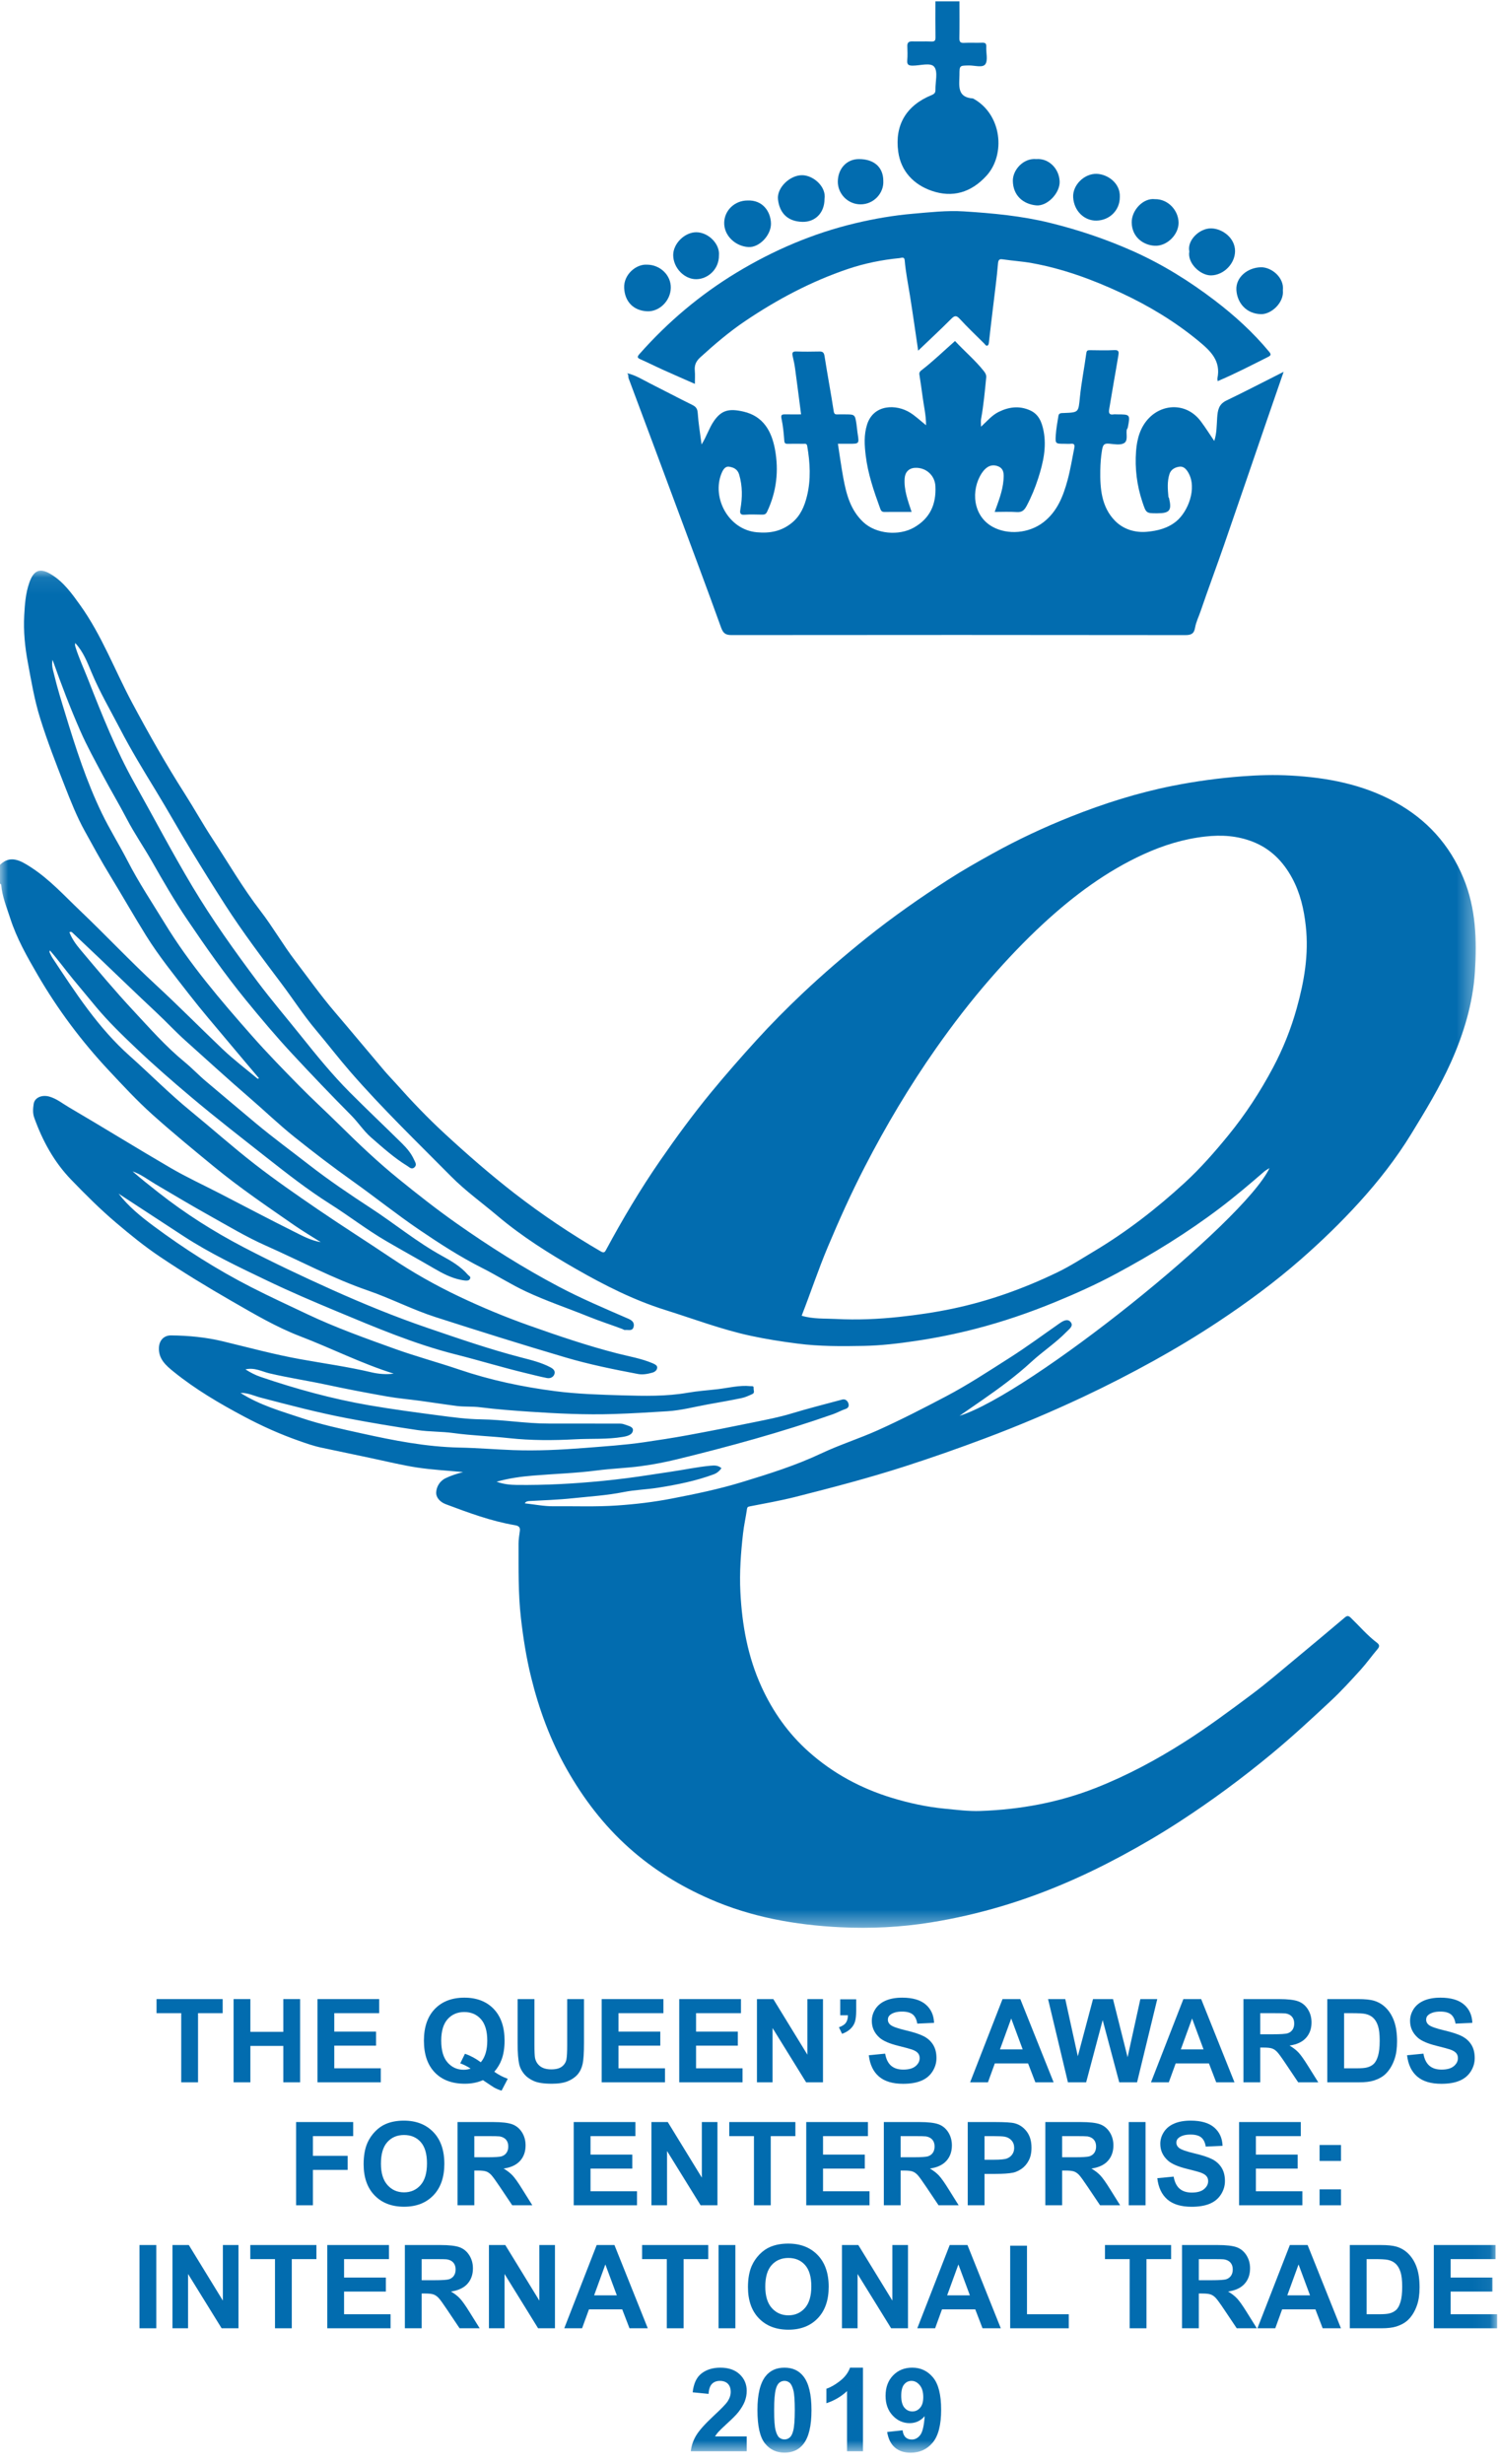 <?xml version="1.0" encoding="UTF-8"?>
<svg width="90px" height="148px" viewBox="0 0 90 148" version="1.1" xmlns="http://www.w3.org/2000/svg" xmlns:xlink="http://www.w3.org/1999/xlink">
    <title>8F3F39D8-3571-44F2-AD60-76806A7D3AAF</title>
    <defs>
        <filter id="filter-1">
            <feColorMatrix in="SourceGraphic" type="matrix" values="0 0 0 0 1 0 0 0 0 1 0 0 0 0 1 0 0 0 1 0"></feColorMatrix>
        </filter>
        <polygon id="path-2" points="0 0.08 88.663 0.08 88.663 81.595 0 81.595"></polygon>
        <polygon id="path-4" points="0 147.244 89.947 147.244 89.947 0.006 0 0.006"></polygon>
    </defs>
    <g id="typography-+-nav" stroke="none" stroke-width="1" fill="none" fill-rule="evenodd">
        <g id="queens-award-for-enterprise-international-trade" transform="translate(-950, -10417)" filter="url(#filter-1)">
            <g transform="translate(950, 10417)">
                <g id="Group-30" transform="translate(0, 0.075)">
                    <g id="Group-3" transform="translate(0, 34.121)">
                        <mask id="mask-3" fill="white">
                            <use xlink:href="#path-2"></use>
                        </mask>
                        <g id="Clip-2"></g>
                        <path d="M77.911,26.351 C77.565,27.598 77.088,28.792 76.482,29.932 C75.714,31.377 74.823,32.742 73.785,34.011 C72.971,35.007 72.124,35.973 71.178,36.843 C69.495,38.389 67.697,39.785 65.73,40.96 C64.998,41.398 64.281,41.862 63.512,42.232 C61.509,43.197 59.429,43.945 57.249,44.404 C56.19,44.627 55.123,44.784 54.045,44.9 C52.773,45.037 51.501,45.093 50.231,45.026 C49.552,44.99 48.858,45.039 48.164,44.831 C48.696,43.474 49.158,42.072 49.731,40.709 C50.416,39.08 51.139,37.47 51.949,35.901 C53.223,33.43 54.643,31.042 56.24,28.767 C57.252,27.326 58.327,25.93 59.487,24.598 C60.502,23.432 61.565,22.312 62.696,21.268 C64.5,19.605 66.459,18.142 68.704,17.115 C69.882,16.577 71.106,16.194 72.41,16.049 C73.395,15.939 74.328,15.998 75.255,16.357 C76.34,16.778 77.092,17.549 77.632,18.545 C78.119,19.445 78.341,20.415 78.453,21.435 C78.638,23.123 78.359,24.74 77.911,26.351 M57.647,50.843 C58.118,50.518 58.589,50.193 59.059,49.866 C60.066,49.165 61.053,48.441 61.96,47.606 C62.644,46.975 63.434,46.462 64.085,45.79 C64.242,45.627 64.517,45.446 64.324,45.211 C64.14,44.987 63.874,45.138 63.661,45.286 C62.661,45.983 61.68,46.71 60.652,47.363 C59.4,48.16 58.16,48.977 56.842,49.671 C55.497,50.379 54.145,51.075 52.761,51.699 C51.637,52.206 50.451,52.578 49.336,53.104 C47.791,53.834 46.169,54.338 44.546,54.833 C43.174,55.251 41.768,55.541 40.358,55.813 C39.275,56.023 38.192,56.151 37.089,56.227 C35.808,56.317 34.532,56.262 33.254,56.275 C32.68,56.28 32.105,56.162 31.53,56.1 C31.58,56.002 31.671,55.971 31.785,55.963 C32.655,55.913 33.529,55.889 34.394,55.796 C35.42,55.687 36.452,55.627 37.469,55.423 C38.16,55.284 38.874,55.269 39.571,55.156 C40.693,54.977 41.808,54.754 42.879,54.358 C43.068,54.288 43.219,54.164 43.346,53.989 C43.141,53.813 42.942,53.816 42.673,53.841 C41.878,53.916 41.1,54.085 40.313,54.199 C39.436,54.326 38.562,54.472 37.683,54.584 C37.189,54.647 36.694,54.704 36.2,54.753 C34.485,54.921 32.764,55.015 31.041,54.995 C30.655,54.991 30.262,54.953 29.833,54.801 C30.592,54.588 31.307,54.493 32.034,54.433 C33.306,54.327 34.582,54.291 35.851,54.126 C36.723,54.012 37.606,53.985 38.478,53.87 C39.21,53.772 39.94,53.634 40.657,53.459 C43.825,52.685 46.969,51.826 50.049,50.745 C50.304,50.655 50.541,50.518 50.797,50.433 C50.99,50.37 51.017,50.231 50.971,50.092 C50.918,49.937 50.785,49.817 50.598,49.867 C49.577,50.14 48.553,50.4 47.542,50.706 C46.81,50.928 46.063,51.071 45.318,51.224 C43.984,51.499 42.649,51.762 41.311,52.008 C40.441,52.169 39.565,52.302 38.69,52.43 C37.518,52.601 36.338,52.676 35.159,52.77 C33.713,52.884 32.267,52.955 30.822,52.902 C29.751,52.862 28.681,52.771 27.609,52.75 C25.603,52.709 23.648,52.324 21.695,51.891 C20.496,51.626 19.296,51.369 18.134,50.98 C16.892,50.563 15.62,50.212 14.45,49.467 C14.903,49.457 15.269,49.646 15.648,49.746 C17.36,50.194 19.073,50.645 20.811,50.979 C22.228,51.251 23.652,51.489 25.079,51.699 C25.794,51.805 26.528,51.781 27.245,51.879 C28.353,52.031 29.47,52.063 30.58,52.184 C31.906,52.328 33.245,52.324 34.573,52.252 C35.522,52.201 36.48,52.269 37.423,52.109 C37.683,52.065 38.006,51.987 38.027,51.709 C38.044,51.488 37.729,51.443 37.521,51.361 C37.386,51.307 37.264,51.312 37.137,51.311 C35.745,51.307 34.353,51.308 32.962,51.308 C31.598,51.31 30.251,51.073 28.886,51.055 C28.049,51.043 27.21,50.931 26.377,50.821 C24.97,50.636 23.563,50.449 22.161,50.207 C19.937,49.822 17.779,49.227 15.649,48.502 C15.345,48.398 15.064,48.254 14.746,48.054 C15.3,47.925 15.734,48.184 16.182,48.29 C17.318,48.558 18.472,48.73 19.612,48.974 C20.816,49.233 22.026,49.463 23.239,49.678 C23.907,49.796 24.587,49.853 25.259,49.944 C25.984,50.043 26.705,50.157 27.43,50.25 C27.901,50.311 28.375,50.269 28.853,50.33 C29.844,50.455 30.842,50.53 31.841,50.597 C33.514,50.709 35.187,50.788 36.861,50.735 C37.944,50.701 39.03,50.636 40.112,50.567 C40.924,50.516 41.725,50.302 42.53,50.156 C43.206,50.034 43.884,49.918 44.557,49.777 C44.78,49.731 44.995,49.63 45.205,49.533 C45.367,49.459 45.263,49.299 45.277,49.179 C45.295,49.026 45.165,49.069 45.08,49.06 C44.415,48.994 43.767,49.167 43.116,49.243 C42.522,49.313 41.92,49.351 41.327,49.455 C40.025,49.683 38.706,49.651 37.395,49.614 C36.049,49.574 34.696,49.535 33.364,49.363 C31.401,49.11 29.47,48.703 27.581,48.062 C26.303,47.628 24.994,47.277 23.721,46.82 C21.942,46.18 20.161,45.545 18.448,44.732 C17.329,44.202 16.204,43.684 15.101,43.12 C13.036,42.065 11.085,40.823 9.227,39.443 C8.46,38.873 7.71,38.264 7.125,37.5 C8.421,38.348 9.717,39.197 11.014,40.043 C12.631,41.097 14.369,41.918 16.106,42.749 C17.455,43.395 18.829,43.981 20.207,44.556 C22.557,45.535 24.898,46.531 27.385,47.158 C28.795,47.514 30.191,47.942 31.608,48.282 C32.022,48.381 32.434,48.49 32.852,48.572 C33.045,48.611 33.237,48.535 33.308,48.345 C33.379,48.155 33.249,48.026 33.081,47.936 C32.529,47.642 31.93,47.498 31.33,47.342 C29.421,46.847 27.558,46.203 25.694,45.566 C23.744,44.9 21.84,44.12 19.961,43.277 C18.16,42.467 16.374,41.624 14.624,40.711 C12.83,39.774 11.127,38.694 9.535,37.442 C9.006,37.024 8.474,36.609 7.965,36.161 C8.47,36.332 8.884,36.659 9.332,36.924 C10.41,37.559 11.484,38.202 12.577,38.812 C13.695,39.435 14.794,40.099 15.962,40.617 C18.008,41.524 19.983,42.586 22.113,43.32 C23.482,43.791 24.784,44.47 26.168,44.914 C28.766,45.749 31.37,46.568 33.987,47.339 C35.413,47.76 36.874,48.055 38.335,48.332 C38.62,48.386 38.913,48.328 39.193,48.25 C39.349,48.208 39.484,48.095 39.485,47.94 C39.486,47.815 39.351,47.747 39.218,47.69 C38.536,47.398 37.809,47.28 37.098,47.098 C35.3,46.638 33.547,46.041 31.799,45.422 C30.365,44.914 28.963,44.332 27.593,43.681 C26.171,43.007 24.799,42.231 23.488,41.351 C22.038,40.377 20.56,39.443 19.118,38.458 C17.833,37.58 16.55,36.693 15.321,35.739 C13.996,34.712 12.742,33.593 11.444,32.53 C10.172,31.49 9.019,30.319 7.796,29.229 C5.891,27.534 4.538,25.433 3.154,23.343 C3.084,23.237 3.032,23.116 2.977,23.001 C2.968,22.981 2.983,22.95 2.994,22.886 C3.494,23.456 3.924,24.052 4.388,24.617 C4.846,25.171 5.305,25.725 5.766,26.277 C6.501,27.157 7.325,27.957 8.156,28.746 C9.235,29.772 10.358,30.749 11.498,31.709 C12.979,32.956 14.508,34.141 16.027,35.337 C17.263,36.309 18.5,37.276 19.834,38.119 C20.971,38.838 22.037,39.667 23.201,40.345 C24.159,40.904 25.133,41.44 26.091,41.998 C26.595,42.291 27.103,42.56 27.682,42.676 C27.772,42.694 27.86,42.711 27.951,42.718 C28.06,42.725 28.174,42.729 28.235,42.62 C28.31,42.483 28.168,42.439 28.106,42.366 C27.681,41.872 27.117,41.545 26.565,41.241 C25.047,40.409 23.718,39.305 22.276,38.366 C21.017,37.545 19.768,36.7 18.582,35.779 C17.51,34.945 16.414,34.143 15.369,33.271 C14.372,32.44 13.383,31.599 12.389,30.764 C11.941,30.389 11.543,29.963 11.091,29.591 C9.957,28.661 8.99,27.557 7.995,26.489 C6.901,25.316 5.871,24.082 4.838,22.854 C4.574,22.539 4.319,22.194 4.17,21.797 C4.282,21.742 4.324,21.796 4.372,21.842 C4.883,22.326 5.396,22.809 5.906,23.294 C7.071,24.404 8.225,25.524 9.401,26.623 C9.986,27.17 10.528,27.758 11.127,28.295 C12.406,29.439 13.669,30.599 14.969,31.719 C15.877,32.502 16.743,33.337 17.677,34.086 C18.834,35.014 20.014,35.913 21.223,36.773 C22.557,37.723 23.838,38.75 25.191,39.669 C26.408,40.495 27.644,41.295 28.965,41.962 C29.851,42.408 30.689,42.949 31.592,43.371 C32.816,43.945 34.099,44.374 35.35,44.88 C36.017,45.15 36.703,45.371 37.378,45.623 C37.437,45.644 37.488,45.696 37.558,45.688 C37.751,45.665 38.014,45.788 38.073,45.469 C38.124,45.198 37.92,45.085 37.725,45 C36.323,44.391 34.915,43.795 33.562,43.08 C31.433,41.955 29.402,40.671 27.434,39.286 C26.239,38.444 25.092,37.544 23.958,36.623 C22.701,35.604 21.532,34.495 20.384,33.359 C19.578,32.563 18.741,31.8 17.948,30.992 C16.989,30.016 16.033,29.035 15.129,28.01 C13.247,25.875 11.395,23.713 9.906,21.273 C9.145,20.028 8.334,18.814 7.666,17.513 C7.169,16.549 6.591,15.626 6.119,14.651 C5.193,12.735 4.543,10.714 3.924,8.681 C3.687,7.904 3.444,7.131 3.256,6.341 C3.192,6.071 3.084,5.789 3.158,5.435 C3.679,6.915 4.221,8.33 4.829,9.715 C5.233,10.636 5.724,11.519 6.197,12.409 C6.658,13.275 7.163,14.119 7.617,14.989 C8.071,15.861 8.631,16.668 9.116,17.52 C9.793,18.71 10.477,19.897 11.244,21.031 C12.364,22.688 13.514,24.328 14.778,25.877 C15.685,26.987 16.61,28.085 17.591,29.138 C18.743,30.378 19.913,31.6 21.105,32.802 C21.522,33.222 21.851,33.735 22.294,34.122 C22.991,34.729 23.682,35.351 24.475,35.837 C24.595,35.911 24.729,36.069 24.895,35.923 C25.072,35.767 24.939,35.604 24.874,35.456 C24.709,35.081 24.444,34.77 24.157,34.486 C23.114,33.455 22.047,32.448 21.012,31.409 C19.962,30.355 19.026,29.203 18.096,28.041 C17.213,26.938 16.296,25.865 15.449,24.734 C14.074,22.896 12.742,21.029 11.563,19.058 C10.351,17.03 9.255,14.937 8.099,12.877 C6.971,10.869 6.127,8.743 5.291,6.609 C5.038,5.962 4.742,5.332 4.534,4.667 C4.508,4.585 4.497,4.52 4.52,4.427 C5.005,4.946 5.248,5.592 5.51,6.216 C5.995,7.375 6.628,8.457 7.205,9.567 C7.864,10.839 8.61,12.063 9.358,13.287 C10.084,14.475 10.761,15.695 11.486,16.885 C12.15,17.978 12.827,19.064 13.518,20.14 C14.571,21.779 15.746,23.333 16.915,24.888 C17.611,25.813 18.239,26.791 18.984,27.674 C19.685,28.507 20.346,29.371 21.061,30.193 C22.97,32.386 25.06,34.401 27.102,36.463 C27.965,37.335 28.962,38.048 29.895,38.837 C31.355,40.069 32.972,41.087 34.624,42.032 C36.324,43.004 38.075,43.892 39.957,44.483 C41.665,45.018 43.34,45.657 45.096,46.036 C46.025,46.237 46.961,46.382 47.906,46.504 C49.23,46.676 50.556,46.669 51.881,46.643 C52.931,46.623 53.973,46.501 55.015,46.345 C56.236,46.164 57.439,45.921 58.633,45.611 C60.257,45.191 61.837,44.649 63.388,44.013 C64.641,43.498 65.877,42.942 67.068,42.301 C69.235,41.137 71.328,39.851 73.294,38.362 C74.214,37.664 75.091,36.92 75.962,36.165 C76.045,36.094 76.146,36.044 76.272,35.963 C74.735,39.203 61.827,49.544 57.647,50.843 M87.926,18.549 C87.092,16.53 85.716,15.023 83.828,13.985 C81.881,12.913 79.74,12.507 77.549,12.386 C76.585,12.333 75.612,12.358 74.638,12.432 C73.227,12.538 71.835,12.729 70.448,13.004 C68.341,13.423 66.305,14.069 64.315,14.862 C62.709,15.502 61.145,16.234 59.631,17.074 C58.727,17.575 57.828,18.084 56.962,18.643 C55.281,19.728 53.644,20.872 52.078,22.125 C50.752,23.187 49.467,24.292 48.235,25.453 C47.276,26.357 46.346,27.296 45.456,28.273 C44.516,29.306 43.597,30.354 42.709,31.433 C41.627,32.751 40.62,34.124 39.651,35.528 C38.468,37.242 37.407,39.029 36.419,40.862 C36.34,41.009 36.291,41.082 36.1,40.971 C34.295,39.92 32.566,38.761 30.911,37.48 C29.456,36.351 28.072,35.144 26.721,33.898 C25.691,32.949 24.723,31.936 23.793,30.889 C23.564,30.633 23.323,30.388 23.101,30.127 C22.099,28.947 21.112,27.754 20.106,26.578 C19.266,25.595 18.521,24.542 17.738,23.516 C16.998,22.545 16.391,21.482 15.648,20.516 C14.588,19.139 13.718,17.636 12.768,16.187 C12.187,15.301 11.671,14.373 11.102,13.48 C9.969,11.705 8.934,9.875 7.94,8.018 C6.892,6.06 6.115,3.958 4.808,2.139 C4.321,1.46 3.836,0.778 3.103,0.321 C2.413,-0.11 2.031,0.028 1.76,0.805 C1.537,1.443 1.491,2.107 1.456,2.766 C1.405,3.714 1.496,4.655 1.672,5.596 C1.88,6.716 2.068,7.838 2.407,8.928 C2.838,10.318 3.366,11.671 3.896,13.026 C4.253,13.936 4.612,14.847 5.083,15.702 C5.581,16.606 6.075,17.512 6.614,18.395 C7.34,19.585 8.03,20.797 8.766,21.983 C9.543,23.233 10.469,24.374 11.368,25.534 C12.106,26.486 12.895,27.399 13.668,28.324 C14.293,29.074 14.926,29.818 15.563,30.571 C15.518,30.581 15.481,30.6 15.469,30.589 C14.764,30.001 14.028,29.444 13.365,28.812 C12.027,27.535 10.728,26.219 9.368,24.963 C7.81,23.523 6.355,21.974 4.818,20.509 C3.871,19.607 2.99,18.634 1.885,17.912 C1.22,17.477 0.617,17.144 -2.40856378e-05,17.749 L-2.40856378e-05,18.873 C0.025,18.897 0.071,18.92 0.072,18.946 C0.128,19.651 0.402,20.301 0.615,20.962 C1.003,22.169 1.631,23.273 2.264,24.363 C3.472,26.443 4.91,28.361 6.555,30.117 C7.398,31.017 8.235,31.922 9.158,32.75 C10.362,33.829 11.609,34.852 12.857,35.878 C14.397,37.144 16.042,38.259 17.675,39.393 C18.193,39.753 18.739,40.073 19.272,40.412 C18.687,40.316 18.181,40.039 17.673,39.785 C16.17,39.036 14.686,38.251 13.194,37.481 C12.218,36.977 11.217,36.517 10.269,35.964 C8.216,34.769 6.198,33.515 4.148,32.316 C3.762,32.091 3.409,31.796 2.966,31.67 C2.524,31.544 2.081,31.724 2.023,32.108 C1.983,32.376 1.958,32.663 2.056,32.935 C2.551,34.316 3.244,35.589 4.262,36.647 C5.127,37.544 6.009,38.426 6.966,39.238 C7.814,39.958 8.673,40.658 9.594,41.277 C10.999,42.222 12.442,43.102 13.911,43.946 C15.257,44.719 16.592,45.513 18.038,46.067 C19.92,46.787 21.721,47.705 23.653,48.308 C23.202,48.372 22.734,48.328 22.325,48.232 C20.92,47.899 19.494,47.704 18.078,47.448 C16.499,47.165 14.952,46.745 13.394,46.369 C12.373,46.124 11.327,46.022 10.275,46.013 C9.842,46.01 9.574,46.315 9.549,46.731 C9.508,47.424 9.976,47.825 10.426,48.189 C11.745,49.258 13.207,50.113 14.703,50.908 C15.75,51.463 16.829,51.947 17.947,52.34 C18.396,52.497 18.845,52.658 19.313,52.755 C20.301,52.96 21.288,53.173 22.275,53.38 C23.2,53.574 24.119,53.804 25.052,53.947 C25.942,54.083 26.846,54.129 27.823,54.222 C27.414,54.329 27.09,54.436 26.777,54.586 C26.412,54.76 26.232,55.104 26.207,55.417 C26.18,55.727 26.416,56.015 26.788,56.154 C28.139,56.661 29.489,57.164 30.919,57.409 C31.123,57.443 31.268,57.502 31.233,57.753 C31.197,58.013 31.154,58.275 31.155,58.536 C31.16,60.023 31.127,61.508 31.298,62.993 C31.434,64.186 31.621,65.37 31.906,66.53 C32.379,68.461 33.062,70.321 34.047,72.061 C35.051,73.835 36.267,75.432 37.799,76.799 C39.25,78.095 40.871,79.088 42.644,79.864 C45.144,80.959 47.783,81.426 50.479,81.561 C52.302,81.652 54.124,81.562 55.94,81.269 C57.375,81.038 58.783,80.713 60.172,80.3 C62.675,79.555 65.058,78.524 67.356,77.289 C68.553,76.646 69.721,75.962 70.859,75.223 C72.792,73.968 74.641,72.601 76.417,71.13 C77.639,70.118 78.798,69.043 79.955,67.964 C80.587,67.376 81.169,66.733 81.751,66.093 C82.11,65.697 82.42,65.256 82.768,64.849 C82.898,64.697 82.876,64.584 82.739,64.481 C82.151,64.038 81.678,63.476 81.151,62.969 C81.039,62.862 80.949,62.827 80.811,62.944 C79.829,63.773 78.845,64.599 77.855,65.419 C76.978,66.144 76.116,66.892 75.205,67.573 C73.886,68.558 72.565,69.54 71.173,70.426 C69.471,71.51 67.703,72.456 65.824,73.196 C63.598,74.072 61.28,74.494 58.901,74.577 C58.196,74.603 57.482,74.509 56.773,74.441 C55.681,74.337 54.621,74.105 53.577,73.787 C51.72,73.22 50.04,72.315 48.593,71.025 C47.371,69.938 46.44,68.626 45.755,67.128 C44.923,65.311 44.581,63.396 44.482,61.425 C44.423,60.244 44.51,59.066 44.644,57.893 C44.697,57.416 44.807,56.945 44.874,56.469 C44.892,56.34 44.917,56.305 45.054,56.28 C45.969,56.103 46.888,55.94 47.792,55.712 C50.003,55.153 52.21,54.574 54.382,53.874 C55.986,53.356 57.577,52.798 59.156,52.205 C61.17,51.45 63.148,50.613 65.092,49.699 C66.529,49.023 67.942,48.297 69.333,47.527 C70.645,46.8 71.929,46.026 73.177,45.2 C74.916,44.048 76.593,42.813 78.165,41.436 C79.395,40.36 80.564,39.228 81.664,38.018 C82.826,36.74 83.885,35.385 84.786,33.914 C85.641,32.517 86.495,31.118 87.168,29.617 C87.947,27.877 88.492,26.065 88.614,24.171 C88.735,22.271 88.678,20.372 87.926,18.549" id="Fill-1" fill="#026CAF" mask="url(#mask-3)"></path>
                    </g>
                    <path d="M57.645,0.006 C57.645,0.741 57.654,1.477 57.64,2.212 C57.635,2.437 57.696,2.512 57.925,2.5 C58.285,2.481 58.647,2.505 59.008,2.491 C59.199,2.483 59.265,2.539 59.255,2.735 C59.235,3.094 59.369,3.548 59.196,3.786 C59.033,4.011 58.55,3.85 58.208,3.857 C57.645,3.868 57.648,3.86 57.644,4.42 C57.639,5.055 57.476,5.775 58.46,5.839 C60.205,6.784 60.427,9.211 59.268,10.48 C58.342,11.496 57.225,11.819 55.971,11.385 C54.896,11.012 54.128,10.212 53.967,9.043 C53.746,7.444 54.442,6.263 55.965,5.639 C56.162,5.559 56.204,5.479 56.201,5.306 C56.193,4.84 56.36,4.243 56.134,3.945 C55.919,3.661 55.285,3.868 54.837,3.868 C54.579,3.868 54.485,3.807 54.508,3.54 C54.533,3.261 54.52,2.978 54.512,2.698 C54.505,2.492 54.59,2.408 54.797,2.412 C55.184,2.42 55.572,2.404 55.96,2.419 C56.155,2.426 56.207,2.363 56.204,2.172 C56.193,1.45 56.2,0.728 56.2,0.006 L57.645,0.006 Z" id="Fill-4" fill="#026CAF"></path>
                    <path d="M55.638,25.466 C55.638,24.858 55.502,24.315 55.432,23.765 C55.374,23.314 55.303,22.864 55.236,22.414 C55.22,22.308 55.271,22.234 55.348,22.175 C56.059,21.63 56.7,21.004 57.378,20.407 C57.942,21.016 58.588,21.556 59.111,22.217 C59.211,22.344 59.266,22.453 59.251,22.605 C59.17,23.437 59.093,24.27 58.943,25.094 C58.92,25.222 58.94,25.359 58.94,25.554 C59.299,25.228 59.588,24.869 60,24.666 C60.612,24.365 61.229,24.283 61.875,24.567 C62.418,24.805 62.594,25.291 62.696,25.8 C62.89,26.773 62.676,27.714 62.38,28.638 C62.195,29.216 61.966,29.774 61.68,30.312 C61.545,30.564 61.402,30.705 61.09,30.683 C60.652,30.652 60.21,30.675 59.76,30.675 C59.986,30.042 60.235,29.428 60.289,28.766 C60.317,28.423 60.347,28.043 59.897,27.909 C59.46,27.779 59.167,28.066 58.977,28.357 C58.335,29.344 58.427,30.906 59.642,31.571 C60.539,32.062 61.806,31.972 62.686,31.295 C63.522,30.65 63.879,29.723 64.141,28.757 C64.313,28.121 64.416,27.466 64.546,26.819 C64.576,26.669 64.553,26.555 64.35,26.578 C64.218,26.593 64.083,26.58 63.949,26.58 C63.415,26.58 63.397,26.579 63.431,26.06 C63.457,25.671 63.528,25.284 63.591,24.898 C63.62,24.722 63.771,24.738 63.908,24.732 C64.823,24.698 64.789,24.693 64.881,23.778 C64.969,22.898 65.146,22.027 65.264,21.149 C65.287,20.985 65.337,20.956 65.48,20.958 C65.975,20.964 66.471,20.978 66.964,20.953 C67.227,20.94 67.222,21.083 67.196,21.246 C67.107,21.798 67.006,22.347 66.912,22.898 C66.819,23.436 66.726,23.974 66.638,24.513 C66.606,24.708 66.634,24.862 66.897,24.816 C66.961,24.804 67.03,24.814 67.097,24.814 C67.91,24.814 67.911,24.815 67.757,25.611 C67.747,25.66 67.697,25.703 67.691,25.753 C67.655,26.031 67.784,26.414 67.518,26.551 C67.286,26.671 66.941,26.601 66.649,26.575 C66.336,26.546 66.265,26.632 66.209,26.965 C66.14,27.369 66.113,27.787 66.106,28.174 C66.088,29.254 66.171,30.367 66.984,31.2 C67.49,31.719 68.19,31.931 68.912,31.866 C69.539,31.81 70.157,31.658 70.671,31.237 C71.375,30.659 71.935,29.255 71.396,28.317 C71.264,28.088 71.1,27.92 70.851,27.957 C70.6,27.994 70.353,28.115 70.262,28.397 C70.116,28.847 70.158,29.308 70.198,29.768 C70.2,29.792 70.229,29.813 70.235,29.838 C70.412,30.583 70.278,30.755 69.524,30.755 C68.857,30.755 68.863,30.753 68.637,30.08 C68.303,29.084 68.177,28.056 68.255,27.017 C68.311,26.279 68.508,25.554 69.061,25.004 C69.914,24.157 71.317,24.125 72.147,25.234 C72.425,25.604 72.671,25.998 72.952,26.411 C73.106,25.946 73.096,25.478 73.127,25.026 C73.159,24.577 73.211,24.21 73.678,23.985 C74.802,23.444 75.91,22.868 77.12,22.258 C76.748,23.337 76.408,24.315 76.072,25.294 C75.227,27.752 74.39,30.212 73.538,32.667 C73.079,33.992 72.586,35.304 72.134,36.631 C72.022,36.96 71.861,37.278 71.802,37.617 C71.738,37.987 71.576,38.072 71.209,38.071 C62.125,38.059 53.041,38.059 43.956,38.069 C43.597,38.069 43.45,37.97 43.322,37.615 C42.46,35.219 41.563,32.837 40.676,30.45 C39.708,27.847 38.74,25.243 37.765,22.643 C37.729,22.547 37.786,22.427 37.672,22.341 C38.176,22.452 38.598,22.725 39.039,22.947 C39.894,23.376 40.737,23.825 41.595,24.247 C41.825,24.36 41.904,24.487 41.921,24.75 C41.961,25.353 42.064,25.952 42.151,26.621 C42.458,26.13 42.598,25.646 42.884,25.226 C43.348,24.548 43.813,24.451 44.666,24.647 C45.854,24.92 46.356,25.815 46.56,26.911 C46.8,28.203 46.655,29.459 46.089,30.659 C46.015,30.816 45.923,30.838 45.783,30.836 C45.435,30.834 45.086,30.813 44.74,30.842 C44.426,30.869 44.453,30.678 44.485,30.498 C44.606,29.804 44.611,29.124 44.411,28.436 C44.315,28.104 44.075,28.002 43.816,27.959 C43.567,27.918 43.441,28.136 43.351,28.353 C42.752,29.81 43.755,31.738 45.467,31.895 C46.265,31.968 46.945,31.837 47.568,31.334 C48.089,30.914 48.331,30.337 48.482,29.725 C48.728,28.73 48.671,27.723 48.498,26.718 C48.468,26.545 48.369,26.583 48.272,26.582 C47.965,26.578 47.657,26.578 47.349,26.582 C47.221,26.583 47.134,26.586 47.121,26.402 C47.088,25.96 47.047,25.514 46.955,25.081 C46.904,24.844 46.973,24.811 47.166,24.813 C47.486,24.817 47.806,24.814 48.129,24.814 C48.008,23.882 47.892,22.968 47.768,22.055 C47.735,21.811 47.682,21.569 47.627,21.329 C47.586,21.145 47.583,21.028 47.835,21.036 C48.302,21.052 48.771,21.048 49.239,21.038 C49.469,21.033 49.511,21.137 49.544,21.348 C49.714,22.44 49.921,23.525 50.088,24.617 C50.118,24.814 50.193,24.821 50.337,24.815 C50.47,24.81 50.604,24.814 50.738,24.814 C51.359,24.814 51.368,24.813 51.456,25.393 C51.488,25.599 51.5,25.807 51.534,26.016 C51.623,26.578 51.605,26.58 51.026,26.58 L50.341,26.58 C50.45,27.281 50.541,27.952 50.663,28.616 C50.846,29.605 51.093,30.565 51.874,31.292 C52.632,31.999 54.003,32.127 54.911,31.61 C55.886,31.055 56.254,30.203 56.199,29.125 C56.167,28.472 55.627,27.991 54.971,28.026 C54.607,28.045 54.378,28.283 54.352,28.649 C54.302,29.344 54.539,29.979 54.769,30.674 C54.203,30.674 53.663,30.671 53.124,30.676 C52.943,30.678 52.907,30.538 52.865,30.423 C52.495,29.404 52.144,28.382 52.013,27.292 C51.936,26.658 51.899,26.044 52.092,25.43 C52.478,24.201 53.842,24.183 54.685,24.715 C55.011,24.92 55.295,25.192 55.638,25.466" id="Fill-6" fill="#026CAF"></path>
                    <path d="M73.159,22.817 C73.151,22.745 73.133,22.695 73.142,22.65 C73.357,21.604 72.749,21.019 72.017,20.414 C70.585,19.232 69.016,18.289 67.342,17.51 C65.633,16.715 63.873,16.069 62.006,15.73 C61.425,15.624 60.841,15.59 60.26,15.504 C60.1,15.48 59.983,15.477 59.962,15.733 C59.884,16.645 59.759,17.553 59.652,18.462 C59.572,19.137 59.488,19.812 59.415,20.488 C59.405,20.575 59.389,20.663 59.316,20.685 C59.232,20.711 59.185,20.611 59.131,20.558 C58.638,20.067 58.131,19.589 57.662,19.077 C57.444,18.838 57.337,18.889 57.137,19.089 C56.509,19.718 55.858,20.323 55.164,20.986 C54.996,19.852 54.844,18.767 54.671,17.685 C54.558,16.978 54.415,16.275 54.354,15.56 C54.334,15.321 54.152,15.417 54.053,15.427 C52.992,15.532 51.95,15.74 50.941,16.081 C48.729,16.83 46.681,17.917 44.752,19.221 C43.798,19.866 42.92,20.616 42.067,21.394 C41.814,21.624 41.714,21.862 41.744,22.191 C41.767,22.441 41.748,22.694 41.748,22.982 C41.094,22.694 40.472,22.425 39.853,22.145 C39.395,21.939 38.946,21.711 38.486,21.509 C38.285,21.42 38.265,21.364 38.422,21.186 C40.12,19.266 42.055,17.631 44.248,16.302 C46.479,14.951 48.849,13.938 51.389,13.333 C52.53,13.061 53.681,12.863 54.852,12.762 C55.869,12.675 56.887,12.557 57.903,12.621 C59.649,12.732 61.386,12.892 63.099,13.315 C64.807,13.736 66.454,14.292 68.062,15.007 C69.822,15.79 71.443,16.798 72.965,17.957 C74.162,18.868 75.282,19.883 76.249,21.051 C76.389,21.219 76.355,21.278 76.18,21.366 C75.19,21.862 74.208,22.373 73.159,22.817" id="Fill-8" fill="#026CAF"></path>
                    <path d="M67.279,11.763 C67.28,12.557 66.662,13.165 65.868,13.175 C65.15,13.185 64.527,12.607 64.476,11.781 C64.43,11.045 65.145,10.342 65.89,10.367 C66.549,10.389 67.321,10.928 67.279,11.763" id="Fill-10" fill="#026CAF"></path>
                    <path d="M69.389,11.888 C70.172,11.873 70.799,12.555 70.809,13.296 C70.819,14.007 70.119,14.721 69.378,14.686 C68.694,14.654 68.006,14.169 67.993,13.288 C67.982,12.552 68.688,11.8 69.389,11.888" id="Fill-12" fill="#026CAF"></path>
                    <path d="M38.875,15.822 C39.667,15.828 40.317,16.456 40.302,17.215 C40.286,17.998 39.611,18.656 38.882,18.622 C38.068,18.584 37.539,18.053 37.5,17.223 C37.461,16.417 38.218,15.777 38.875,15.822" id="Fill-14" fill="#026CAF"></path>
                    <path d="M77.074,17.359 C77.157,18.092 76.388,18.805 75.767,18.794 C74.864,18.778 74.323,18.099 74.282,17.336 C74.241,16.584 74.946,15.999 75.749,15.978 C76.39,15.961 77.168,16.6 77.074,17.359" id="Fill-16" fill="#026CAF"></path>
                    <path d="M49.536,11.885 C49.536,12.693 48.994,13.266 48.212,13.25 C47.266,13.229 46.826,12.66 46.741,11.899 C46.664,11.206 47.454,10.441 48.197,10.448 C48.869,10.455 49.662,11.144 49.536,11.885" id="Fill-18" fill="#026CAF"></path>
                    <path d="M71.454,15.032 C71.309,14.347 72.076,13.631 72.766,13.642 C73.436,13.653 74.208,14.213 74.202,15.015 C74.195,15.771 73.519,16.449 72.769,16.466 C72.132,16.481 71.325,15.739 71.454,15.032" id="Fill-20" fill="#026CAF"></path>
                    <path d="M44.91,11.968 C45.802,11.926 46.299,12.609 46.32,13.34 C46.339,14.034 45.632,14.8 44.967,14.764 C44.192,14.722 43.483,14.083 43.51,13.278 C43.534,12.557 44.142,11.969 44.91,11.968" id="Fill-22" fill="#026CAF"></path>
                    <path d="M62.258,9.48 C63.018,9.42 63.636,10.061 63.664,10.825 C63.69,11.519 62.92,12.329 62.25,12.261 C61.46,12.181 60.864,11.663 60.852,10.787 C60.842,10.137 61.482,9.407 62.258,9.48" id="Fill-24" fill="#026CAF"></path>
                    <path d="M43.194,15.269 C43.201,16.094 42.535,16.684 41.839,16.695 C41.127,16.706 40.455,16.029 40.446,15.257 C40.438,14.561 41.13,13.875 41.831,13.875 C42.553,13.874 43.262,14.574 43.194,15.269" id="Fill-26" fill="#026CAF"></path>
                    <path d="M53.069,10.788 C53.11,11.529 52.495,12.199 51.705,12.199 C50.923,12.2 50.33,11.549 50.336,10.831 C50.344,10.053 50.87,9.481 51.602,9.48 C52.516,9.478 53.066,9.969 53.069,10.788" id="Fill-28" fill="#026CAF"></path>
                </g>
                <polygon id="Fill-31" fill="#026CAF" points="10.888 125.071 10.888 120.917 9.405 120.917 9.405 120.071 13.378 120.071 13.378 120.917 11.898 120.917 11.898 125.071"></polygon>
                <polygon id="Fill-32" fill="#026CAF" points="14.033 125.071 14.033 120.071 15.042 120.071 15.042 122.039 17.021 122.039 17.021 120.071 18.03 120.071 18.03 125.071 17.021 125.071 17.021 122.885 15.042 122.885 15.042 125.071"></polygon>
                <polygon id="Fill-33" fill="#026CAF" points="19.074 125.071 19.074 120.071 22.781 120.071 22.781 120.917 20.083 120.917 20.083 122.025 22.593 122.025 22.593 122.868 20.083 122.868 20.083 124.228 22.877 124.228 22.877 125.071"></polygon>
                <g id="Group-107" transform="translate(0, 0.075)">
                    <path d="M28.886,123.792 C29.016,123.64 29.113,123.456 29.178,123.24 C29.242,123.024 29.275,122.776 29.275,122.496 C29.275,121.919 29.147,121.487 28.893,121.202 C28.638,120.917 28.305,120.774 27.893,120.774 C27.482,120.774 27.148,120.917 26.892,121.204 C26.637,121.49 26.509,121.921 26.509,122.496 C26.509,123.081 26.637,123.518 26.892,123.807 C27.148,124.097 27.472,124.242 27.863,124.242 C28.008,124.242 28.146,124.218 28.275,124.171 C28.071,124.037 27.863,123.932 27.651,123.857 L27.934,123.281 C28.266,123.394 28.584,123.565 28.886,123.792 M29.698,124.362 C29.945,124.539 30.215,124.68 30.506,124.785 L30.134,125.497 C29.982,125.452 29.833,125.389 29.687,125.31 C29.656,125.294 29.432,125.146 29.016,124.866 C28.688,125.01 28.325,125.081 27.928,125.081 C27.159,125.081 26.557,124.855 26.122,124.403 C25.686,123.95 25.469,123.315 25.469,122.496 C25.469,121.68 25.687,121.045 26.123,120.591 C26.56,120.138 27.152,119.911 27.9,119.911 C28.642,119.911 29.229,120.138 29.664,120.591 C30.098,121.045 30.315,121.68 30.315,122.496 C30.315,122.928 30.255,123.308 30.134,123.635 C30.043,123.885 29.898,124.128 29.698,124.362" id="Fill-34" fill="#026CAF"></path>
                    <path d="M31.099,119.996 L32.109,119.996 L32.109,122.704 C32.109,123.134 32.121,123.412 32.146,123.54 C32.19,123.744 32.293,123.909 32.455,124.033 C32.618,124.156 32.84,124.218 33.122,124.218 C33.408,124.218 33.624,124.16 33.77,124.043 C33.915,123.926 34.003,123.782 34.032,123.611 C34.062,123.441 34.077,123.158 34.077,122.762 L34.077,119.996 L35.086,119.996 L35.086,122.622 C35.086,123.223 35.059,123.647 35.004,123.895 C34.95,124.142 34.849,124.351 34.703,124.522 C34.556,124.692 34.36,124.828 34.114,124.93 C33.869,125.031 33.548,125.081 33.153,125.081 C32.675,125.081 32.313,125.026 32.066,124.916 C31.82,124.806 31.625,124.662 31.481,124.486 C31.338,124.31 31.244,124.125 31.198,123.932 C31.132,123.645 31.099,123.223 31.099,122.663 L31.099,119.996 Z" id="Fill-36" fill="#026CAF"></path>
                    <polygon id="Fill-38" fill="#026CAF" points="36.15 124.996 36.15 119.996 39.858 119.996 39.858 120.842 37.16 120.842 37.16 121.95 39.67 121.95 39.67 122.793 37.16 122.793 37.16 124.154 39.953 124.154 39.953 124.996"></polygon>
                    <polygon id="Fill-40" fill="#026CAF" points="40.809 124.996 40.809 119.996 44.517 119.996 44.517 120.842 41.819 120.842 41.819 121.95 44.329 121.95 44.329 122.793 41.819 122.793 41.819 124.154 44.612 124.154 44.612 124.996"></polygon>
                    <polygon id="Fill-42" fill="#026CAF" points="45.478 124.996 45.478 119.996 46.461 119.996 48.507 123.335 48.507 119.996 49.445 119.996 49.445 124.996 48.432 124.996 46.416 121.736 46.416 124.996"></polygon>
                    <path d="M50.482,120.01 L51.44,120.01 L51.44,120.695 C51.44,120.973 51.416,121.192 51.368,121.352 C51.321,121.512 51.23,121.656 51.097,121.783 C50.964,121.911 50.795,122.011 50.591,122.083 L50.403,121.688 C50.596,121.624 50.734,121.537 50.816,121.425 C50.898,121.314 50.941,121.162 50.945,120.968 L50.482,120.968 L50.482,120.01 Z" id="Fill-44" fill="#026CAF"></path>
                    <path d="M52.197,123.369 L53.179,123.274 C53.239,123.603 53.358,123.846 53.539,124 C53.72,124.155 53.964,124.232 54.271,124.232 C54.596,124.232 54.841,124.163 55.006,124.026 C55.171,123.888 55.253,123.727 55.253,123.543 C55.253,123.425 55.218,123.324 55.149,123.241 C55.08,123.158 54.959,123.086 54.786,123.025 C54.668,122.984 54.398,122.911 53.977,122.806 C53.436,122.672 53.057,122.508 52.838,122.312 C52.531,122.037 52.378,121.701 52.378,121.306 C52.378,121.051 52.45,120.813 52.594,120.591 C52.739,120.37 52.947,120.201 53.219,120.085 C53.49,119.969 53.818,119.911 54.203,119.911 C54.83,119.911 55.303,120.049 55.62,120.324 C55.937,120.599 56.103,120.966 56.119,121.425 L55.11,121.47 C55.067,121.213 54.974,121.028 54.832,120.915 C54.69,120.803 54.477,120.747 54.192,120.747 C53.899,120.747 53.669,120.807 53.503,120.927 C53.396,121.005 53.343,121.108 53.343,121.238 C53.343,121.356 53.393,121.457 53.493,121.541 C53.621,121.648 53.93,121.759 54.421,121.875 C54.912,121.991 55.275,122.111 55.511,122.235 C55.746,122.359 55.93,122.529 56.063,122.743 C56.196,122.958 56.263,123.224 56.263,123.54 C56.263,123.826 56.183,124.095 56.024,124.345 C55.865,124.595 55.64,124.781 55.349,124.902 C55.057,125.024 54.695,125.085 54.26,125.085 C53.628,125.085 53.143,124.939 52.804,124.646 C52.465,124.354 52.263,123.929 52.197,123.369" id="Fill-46" fill="#026CAF"></path>
                    <path d="M61.443,123.018 L60.754,121.163 L60.079,123.018 L61.443,123.018 Z M63.302,124.996 L62.204,124.996 L61.767,123.86 L59.769,123.86 L59.356,124.996 L58.285,124.996 L60.232,119.996 L61.3,119.996 L63.302,124.996 Z" id="Fill-48" fill="#026CAF"></path>
                    <polygon id="Fill-50" fill="#026CAF" points="64.161 124.996 62.968 119.996 64.001 119.996 64.755 123.431 65.669 119.996 66.869 119.996 67.746 123.489 68.513 119.996 69.529 119.996 68.315 124.996 67.244 124.996 66.249 121.258 65.256 124.996"></polygon>
                    <path d="M72.309,123.018 L71.62,121.163 L70.945,123.018 L72.309,123.018 Z M74.168,124.996 L73.07,124.996 L72.633,123.86 L70.635,123.86 L70.222,124.996 L69.151,124.996 L71.098,119.996 L72.166,119.996 L74.168,124.996 Z" id="Fill-52" fill="#026CAF"></path>
                    <path d="M75.716,122.111 L76.463,122.111 C76.948,122.111 77.25,122.09 77.37,122.049 C77.491,122.008 77.585,121.938 77.654,121.838 C77.722,121.738 77.756,121.613 77.756,121.463 C77.756,121.294 77.711,121.159 77.621,121.055 C77.531,120.952 77.405,120.886 77.241,120.859 C77.159,120.848 76.913,120.842 76.504,120.842 L75.716,120.842 L75.716,122.111 Z M74.707,124.996 L74.707,119.996 L76.832,119.996 C77.366,119.996 77.754,120.041 77.996,120.131 C78.238,120.221 78.432,120.38 78.578,120.61 C78.723,120.84 78.796,121.102 78.796,121.398 C78.796,121.773 78.686,122.083 78.465,122.327 C78.245,122.572 77.915,122.726 77.476,122.789 C77.694,122.917 77.875,123.057 78.017,123.209 C78.159,123.361 78.35,123.632 78.592,124.021 L79.202,124.996 L77.995,124.996 L77.265,123.908 C77.006,123.519 76.828,123.274 76.733,123.173 C76.637,123.072 76.536,123.003 76.429,122.965 C76.322,122.928 76.153,122.909 75.921,122.909 L75.716,122.909 L75.716,124.996 L74.707,124.996 Z" id="Fill-54" fill="#026CAF"></path>
                    <path d="M80.754,120.842 L80.754,124.154 L81.507,124.154 C81.789,124.154 81.993,124.138 82.118,124.106 C82.282,124.065 82.418,123.996 82.525,123.898 C82.633,123.8 82.722,123.639 82.79,123.415 C82.858,123.191 82.892,122.886 82.892,122.5 C82.892,122.113 82.858,121.816 82.79,121.609 C82.722,121.402 82.626,121.241 82.503,121.125 C82.381,121.009 82.225,120.931 82.036,120.89 C81.895,120.858 81.619,120.842 81.207,120.842 L80.754,120.842 Z M79.744,119.996 L81.589,119.996 C82.005,119.996 82.323,120.028 82.541,120.092 C82.834,120.178 83.085,120.332 83.295,120.552 C83.504,120.773 83.663,121.043 83.772,121.362 C83.881,121.682 83.936,122.076 83.936,122.544 C83.936,122.955 83.885,123.31 83.782,123.608 C83.657,123.972 83.479,124.266 83.247,124.491 C83.072,124.662 82.835,124.795 82.537,124.89 C82.315,124.961 82.017,124.996 81.644,124.996 L79.744,124.996 L79.744,119.996 Z" id="Fill-56" fill="#026CAF"></path>
                    <path d="M84.536,123.369 L85.518,123.274 C85.577,123.603 85.697,123.846 85.878,124 C86.059,124.155 86.303,124.232 86.61,124.232 C86.935,124.232 87.18,124.163 87.345,124.026 C87.509,123.888 87.592,123.727 87.592,123.543 C87.592,123.425 87.557,123.324 87.488,123.241 C87.418,123.158 87.297,123.086 87.125,123.025 C87.006,122.984 86.737,122.911 86.316,122.806 C85.775,122.672 85.395,122.508 85.177,122.312 C84.87,122.037 84.717,121.701 84.717,121.306 C84.717,121.051 84.789,120.813 84.933,120.591 C85.078,120.37 85.286,120.201 85.557,120.085 C85.829,119.969 86.157,119.911 86.541,119.911 C87.169,119.911 87.641,120.049 87.958,120.324 C88.276,120.599 88.442,120.966 88.458,121.425 L87.449,121.47 C87.405,121.213 87.313,121.028 87.171,120.915 C87.029,120.803 86.815,120.747 86.531,120.747 C86.238,120.747 86.008,120.807 85.842,120.927 C85.735,121.005 85.682,121.108 85.682,121.238 C85.682,121.356 85.732,121.457 85.832,121.541 C85.959,121.648 86.269,121.759 86.76,121.875 C87.251,121.991 87.614,122.111 87.849,122.235 C88.085,122.359 88.269,122.529 88.402,122.743 C88.535,122.958 88.601,123.224 88.601,123.54 C88.601,123.826 88.522,124.095 88.363,124.345 C88.203,124.595 87.978,124.781 87.687,124.902 C87.396,125.024 87.034,125.085 86.599,125.085 C85.967,125.085 85.482,124.939 85.143,124.646 C84.804,124.354 84.602,123.929 84.536,123.369" id="Fill-58" fill="#026CAF"></path>
                    <polygon id="Fill-60" fill="#026CAF" points="17.791 132.382 17.791 127.382 21.219 127.382 21.219 128.228 18.801 128.228 18.801 129.412 20.888 129.412 20.888 130.258 18.801 130.258 18.801 132.382"></polygon>
                    <path d="M22.887,129.879 C22.887,130.445 23.017,130.874 23.279,131.166 C23.54,131.459 23.872,131.605 24.275,131.605 C24.677,131.605 25.008,131.46 25.266,131.17 C25.524,130.88 25.653,130.445 25.653,129.865 C25.653,129.292 25.527,128.865 25.276,128.583 C25.025,128.301 24.691,128.16 24.275,128.16 C23.859,128.16 23.523,128.303 23.269,128.588 C23.014,128.873 22.887,129.304 22.887,129.879 M21.847,129.913 C21.847,129.404 21.923,128.976 22.075,128.631 C22.189,128.376 22.344,128.148 22.541,127.945 C22.737,127.743 22.953,127.593 23.187,127.495 C23.498,127.363 23.858,127.297 24.265,127.297 C25.001,127.297 25.591,127.526 26.033,127.983 C26.475,128.44 26.696,129.075 26.696,129.889 C26.696,130.696 26.477,131.328 26.038,131.784 C25.599,132.24 25.013,132.468 24.278,132.468 C23.535,132.468 22.944,132.241 22.505,131.787 C22.066,131.334 21.847,130.709 21.847,129.913" id="Fill-62" fill="#026CAF"></path>
                    <path d="M28.497,129.497 L29.244,129.497 C29.728,129.497 30.031,129.477 30.151,129.436 C30.272,129.395 30.366,129.324 30.434,129.224 C30.503,129.124 30.537,128.999 30.537,128.849 C30.537,128.681 30.492,128.545 30.402,128.441 C30.312,128.338 30.185,128.273 30.022,128.245 C29.94,128.234 29.694,128.228 29.285,128.228 L28.497,128.228 L28.497,129.497 Z M27.488,132.382 L27.488,127.382 L29.612,127.382 C30.147,127.382 30.535,127.427 30.777,127.517 C31.019,127.607 31.213,127.767 31.359,127.996 C31.504,128.226 31.577,128.489 31.577,128.784 C31.577,129.159 31.467,129.469 31.246,129.714 C31.025,129.958 30.696,130.112 30.257,130.176 C30.475,130.303 30.655,130.443 30.798,130.595 C30.94,130.748 31.131,131.018 31.372,131.407 L31.983,132.382 L30.775,132.382 L30.046,131.294 C29.786,130.906 29.609,130.661 29.513,130.559 C29.418,130.458 29.317,130.389 29.21,130.351 C29.103,130.314 28.934,130.295 28.702,130.295 L28.497,130.295 L28.497,132.382 L27.488,132.382 Z" id="Fill-64" fill="#026CAF"></path>
                    <polygon id="Fill-66" fill="#026CAF" points="34.469 132.382 34.469 127.382 38.176 127.382 38.176 128.228 35.479 128.228 35.479 129.337 37.989 129.337 37.989 130.179 35.479 130.179 35.479 131.54 38.272 131.54 38.272 132.382"></polygon>
                    <polygon id="Fill-68" fill="#026CAF" points="39.138 132.382 39.138 127.382 40.12 127.382 42.167 130.721 42.167 127.382 43.105 127.382 43.105 132.382 42.092 132.382 40.076 129.122 40.076 132.382"></polygon>
                    <polygon id="Fill-70" fill="#026CAF" points="45.298 132.382 45.298 128.228 43.814 128.228 43.814 127.382 47.787 127.382 47.787 128.228 46.307 128.228 46.307 132.382"></polygon>
                    <polygon id="Fill-72" fill="#026CAF" points="48.439 132.382 48.439 127.382 52.146 127.382 52.146 128.228 49.448 128.228 49.448 129.337 51.958 129.337 51.958 130.179 49.448 130.179 49.448 131.54 52.241 131.54 52.241 132.382"></polygon>
                    <path d="M54.11,129.497 L54.857,129.497 C55.342,129.497 55.644,129.477 55.765,129.436 C55.885,129.395 55.979,129.324 56.048,129.224 C56.116,129.124 56.15,128.999 56.15,128.849 C56.15,128.681 56.105,128.545 56.015,128.441 C55.925,128.338 55.799,128.273 55.635,128.245 C55.553,128.234 55.308,128.228 54.898,128.228 L54.11,128.228 L54.11,129.497 Z M53.101,132.382 L53.101,127.382 L55.226,127.382 C55.76,127.382 56.148,127.427 56.39,127.517 C56.633,127.607 56.826,127.767 56.972,127.996 C57.117,128.226 57.19,128.489 57.19,128.784 C57.19,129.159 57.08,129.469 56.859,129.714 C56.639,129.958 56.309,130.112 55.87,130.176 C56.089,130.303 56.269,130.443 56.411,130.595 C56.553,130.748 56.745,131.018 56.986,131.407 L57.596,132.382 L56.389,132.382 L55.659,131.294 C55.4,130.906 55.222,130.661 55.127,130.559 C55.031,130.458 54.93,130.389 54.823,130.351 C54.716,130.314 54.547,130.295 54.315,130.295 L54.11,130.295 L54.11,132.382 L53.101,132.382 Z" id="Fill-74" fill="#026CAF"></path>
                    <path d="M59.151,128.228 L59.151,129.647 L59.704,129.647 C60.102,129.647 60.368,129.621 60.502,129.569 C60.636,129.516 60.741,129.434 60.817,129.323 C60.894,129.212 60.932,129.082 60.932,128.934 C60.932,128.752 60.878,128.602 60.771,128.484 C60.664,128.366 60.529,128.292 60.365,128.262 C60.245,128.24 60.003,128.228 59.639,128.228 L59.151,128.228 Z M58.142,132.382 L58.142,127.382 L59.762,127.382 C60.376,127.382 60.776,127.407 60.962,127.457 C61.249,127.533 61.489,127.696 61.682,127.947 C61.875,128.198 61.972,128.523 61.972,128.921 C61.972,129.227 61.916,129.486 61.805,129.695 C61.693,129.904 61.552,130.068 61.38,130.188 C61.208,130.307 61.034,130.386 60.857,130.425 C60.615,130.472 60.267,130.496 59.81,130.496 L59.151,130.496 L59.151,132.382 L58.142,132.382 Z" id="Fill-76" fill="#026CAF"></path>
                    <path d="M63.814,129.497 L64.561,129.497 C65.045,129.497 65.347,129.477 65.468,129.436 C65.588,129.395 65.682,129.324 65.751,129.224 C65.819,129.124 65.853,128.999 65.853,128.849 C65.853,128.681 65.808,128.545 65.718,128.441 C65.628,128.338 65.502,128.273 65.338,128.245 C65.256,128.234 65.011,128.228 64.601,128.228 L63.814,128.228 L63.814,129.497 Z M62.804,132.382 L62.804,127.382 L64.929,127.382 C65.463,127.382 65.851,127.427 66.093,127.517 C66.336,127.607 66.529,127.767 66.675,127.996 C66.82,128.226 66.893,128.489 66.893,128.784 C66.893,129.159 66.783,129.469 66.562,129.714 C66.342,129.958 66.012,130.112 65.573,130.176 C65.792,130.303 65.972,130.443 66.114,130.595 C66.256,130.748 66.448,131.018 66.689,131.407 L67.299,132.382 L66.092,132.382 L65.362,131.294 C65.103,130.906 64.925,130.661 64.83,130.559 C64.734,130.458 64.633,130.389 64.526,130.351 C64.419,130.314 64.25,130.295 64.018,130.295 L63.814,130.295 L63.814,132.382 L62.804,132.382 Z" id="Fill-78" fill="#026CAF"></path>
                    <mask id="mask-5" fill="white">
                        <use xlink:href="#path-4"></use>
                    </mask>
                    <g id="Clip-81"></g>
                    <polygon id="Fill-80" fill="#026CAF" mask="url(#mask-5)" points="67.814 132.382 68.824 132.382 68.824 127.382 67.814 127.382"></polygon>
                    <path d="M69.53,130.755 L70.512,130.66 C70.571,130.99 70.691,131.232 70.872,131.386 C71.053,131.541 71.296,131.618 71.603,131.618 C71.928,131.618 72.173,131.55 72.338,131.412 C72.503,131.274 72.586,131.114 72.586,130.929 C72.586,130.811 72.551,130.711 72.482,130.628 C72.412,130.545 72.291,130.472 72.118,130.411 C72,130.37 71.731,130.297 71.31,130.193 C70.769,130.059 70.389,129.894 70.171,129.698 C69.864,129.423 69.71,129.088 69.71,128.692 C69.71,128.437 69.783,128.199 69.927,127.978 C70.071,127.756 70.279,127.587 70.551,127.471 C70.823,127.355 71.151,127.297 71.535,127.297 C72.163,127.297 72.635,127.435 72.952,127.71 C73.269,127.985 73.436,128.352 73.452,128.811 L72.442,128.856 C72.399,128.599 72.306,128.414 72.164,128.302 C72.022,128.189 71.809,128.133 71.525,128.133 C71.232,128.133 71.002,128.193 70.836,128.313 C70.729,128.391 70.676,128.494 70.676,128.624 C70.676,128.742 70.726,128.843 70.826,128.927 C70.953,129.034 71.262,129.146 71.753,129.262 C72.244,129.378 72.608,129.498 72.843,129.621 C73.078,129.745 73.263,129.915 73.396,130.13 C73.529,130.345 73.595,130.61 73.595,130.926 C73.595,131.213 73.516,131.481 73.356,131.731 C73.197,131.981 72.972,132.167 72.681,132.289 C72.39,132.41 72.027,132.471 71.593,132.471 C70.961,132.471 70.476,132.325 70.137,132.033 C69.798,131.741 69.596,131.315 69.53,130.755" id="Fill-82" fill="#026CAF" mask="url(#mask-5)"></path>
                    <polygon id="Fill-83" fill="#026CAF" mask="url(#mask-5)" points="74.444 132.382 74.444 127.382 78.152 127.382 78.152 128.228 75.454 128.228 75.454 129.337 77.964 129.337 77.964 130.179 75.454 130.179 75.454 131.54 78.247 131.54 78.247 132.382"></polygon>
                    <path d="M79.281,132.382 L80.566,132.382 L80.566,131.424 L79.281,131.424 L79.281,132.382 Z M79.281,129.719 L80.566,129.719 L80.566,128.76 L79.281,128.76 L79.281,129.719 Z" id="Fill-84" fill="#026CAF" mask="url(#mask-5)"></path>
                    <polygon id="Fill-85" fill="#026CAF" mask="url(#mask-5)" points="8.38 139.769 9.389 139.769 9.389 134.769 8.38 134.769"></polygon>
                    <polygon id="Fill-86" fill="#026CAF" mask="url(#mask-5)" points="10.361 139.769 10.361 134.769 11.344 134.769 13.39 138.108 13.39 134.769 14.328 134.769 14.328 139.769 13.315 139.769 11.299 136.508 11.299 139.769"></polygon>
                    <polygon id="Fill-87" fill="#026CAF" mask="url(#mask-5)" points="16.521 139.769 16.521 135.615 15.037 135.615 15.037 134.769 19.011 134.769 19.011 135.615 17.53 135.615 17.53 139.769"></polygon>
                    <polygon id="Fill-88" fill="#026CAF" mask="url(#mask-5)" points="19.662 139.769 19.662 134.769 23.369 134.769 23.369 135.615 20.672 135.615 20.672 136.723 23.182 136.723 23.182 137.565 20.672 137.565 20.672 138.926 23.465 138.926 23.465 139.769"></polygon>
                    <path d="M25.334,136.883 L26.081,136.883 C26.565,136.883 26.867,136.863 26.988,136.822 C27.108,136.781 27.203,136.71 27.271,136.61 C27.339,136.51 27.373,136.385 27.373,136.235 C27.373,136.067 27.328,135.931 27.239,135.828 C27.149,135.724 27.022,135.659 26.858,135.632 C26.776,135.62 26.531,135.615 26.122,135.615 L25.334,135.615 L25.334,136.883 Z M24.324,139.769 L24.324,134.769 L26.449,134.769 C26.983,134.769 27.372,134.814 27.614,134.903 C27.856,134.993 28.05,135.153 28.195,135.383 C28.341,135.612 28.414,135.875 28.414,136.17 C28.414,136.546 28.303,136.855 28.083,137.1 C27.862,137.344 27.532,137.498 27.094,137.562 C27.312,137.689 27.492,137.829 27.634,137.981 C27.776,138.134 27.968,138.404 28.209,138.793 L28.819,139.769 L27.612,139.769 L26.882,138.681 C26.623,138.292 26.446,138.047 26.35,137.946 C26.255,137.845 26.153,137.775 26.047,137.738 C25.94,137.7 25.77,137.681 25.538,137.681 L25.334,137.681 L25.334,139.769 L24.324,139.769 Z" id="Fill-89" fill="#026CAF" mask="url(#mask-5)"></path>
                    <polygon id="Fill-90" fill="#026CAF" mask="url(#mask-5)" points="29.375 139.769 29.375 134.769 30.358 134.769 32.404 138.108 32.404 134.769 33.342 134.769 33.342 139.769 32.329 139.769 30.313 136.508 30.313 139.769"></polygon>
                    <path d="M37.059,137.79 L36.37,135.935 L35.695,137.79 L37.059,137.79 Z M38.918,139.769 L37.82,139.769 L37.383,138.633 L35.385,138.633 L34.972,139.769 L33.901,139.769 L35.849,134.769 L36.916,134.769 L38.918,139.769 Z" id="Fill-91" fill="#026CAF" mask="url(#mask-5)"></path>
                    <polygon id="Fill-92" fill="#026CAF" mask="url(#mask-5)" points="40.061 139.769 40.061 135.615 38.577 135.615 38.577 134.769 42.55 134.769 42.55 135.615 41.07 135.615 41.07 139.769"></polygon>
                    <polygon id="Fill-93" fill="#026CAF" mask="url(#mask-5)" points="43.171 139.769 44.181 139.769 44.181 134.769 43.171 134.769"></polygon>
                    <path d="M45.978,137.265 C45.978,137.831 46.109,138.261 46.37,138.553 C46.632,138.845 46.964,138.991 47.366,138.991 C47.768,138.991 48.099,138.846 48.357,138.556 C48.615,138.266 48.744,137.831 48.744,137.252 C48.744,136.679 48.618,136.251 48.367,135.969 C48.116,135.687 47.782,135.546 47.366,135.546 C46.95,135.546 46.615,135.689 46.36,135.974 C46.105,136.26 45.978,136.69 45.978,137.265 M44.938,137.299 C44.938,136.79 45.014,136.363 45.166,136.017 C45.28,135.762 45.435,135.534 45.632,135.331 C45.828,135.129 46.044,134.979 46.278,134.881 C46.59,134.749 46.949,134.683 47.356,134.683 C48.093,134.683 48.682,134.912 49.124,135.369 C49.566,135.826 49.788,136.462 49.788,137.276 C49.788,138.083 49.568,138.714 49.129,139.17 C48.69,139.626 48.104,139.854 47.369,139.854 C46.626,139.854 46.035,139.627 45.596,139.173 C45.157,138.72 44.938,138.095 44.938,137.299" id="Fill-94" fill="#026CAF" mask="url(#mask-5)"></path>
                    <polygon id="Fill-95" fill="#026CAF" mask="url(#mask-5)" points="50.586 139.769 50.586 134.769 51.568 134.769 53.614 138.108 53.614 134.769 54.552 134.769 54.552 139.769 53.539 139.769 51.523 136.508 51.523 139.769"></polygon>
                    <path d="M58.27,137.79 L57.581,135.935 L56.905,137.79 L58.27,137.79 Z M60.128,139.769 L59.03,139.769 L58.594,138.633 L56.595,138.633 L56.182,139.769 L55.111,139.769 L57.059,134.769 L58.126,134.769 L60.128,139.769 Z" id="Fill-96" fill="#026CAF" mask="url(#mask-5)"></path>
                    <polygon id="Fill-97" fill="#026CAF" mask="url(#mask-5)" points="60.691 139.769 60.691 134.81 61.701 134.81 61.701 138.926 64.211 138.926 64.211 139.769"></polygon>
                    <polygon id="Fill-98" fill="#026CAF" mask="url(#mask-5)" points="67.87 139.769 67.87 135.615 66.387 135.615 66.387 134.769 70.36 134.769 70.36 135.615 68.88 135.615 68.88 139.769"></polygon>
                    <path d="M72.024,136.883 L72.771,136.883 C73.256,136.883 73.558,136.863 73.678,136.822 C73.799,136.781 73.893,136.71 73.962,136.61 C74.03,136.51 74.064,136.385 74.064,136.235 C74.064,136.067 74.019,135.931 73.929,135.828 C73.839,135.724 73.713,135.659 73.549,135.632 C73.467,135.62 73.222,135.615 72.812,135.615 L72.024,135.615 L72.024,136.883 Z M71.015,139.769 L71.015,134.769 L73.14,134.769 C73.674,134.769 74.062,134.814 74.304,134.903 C74.546,134.993 74.74,135.153 74.886,135.383 C75.031,135.612 75.104,135.875 75.104,136.17 C75.104,136.546 74.994,136.855 74.773,137.1 C74.553,137.344 74.223,137.498 73.784,137.562 C74.003,137.689 74.183,137.829 74.325,137.981 C74.467,138.134 74.658,138.404 74.9,138.793 L75.51,139.769 L74.303,139.769 L73.573,138.681 C73.314,138.292 73.136,138.047 73.041,137.946 C72.945,137.845 72.844,137.775 72.737,137.738 C72.63,137.7 72.461,137.681 72.229,137.681 L72.024,137.681 L72.024,139.769 L71.015,139.769 Z" id="Fill-99" fill="#026CAF" mask="url(#mask-5)"></path>
                    <path d="M78.706,137.79 L78.017,135.935 L77.341,137.79 L78.706,137.79 Z M80.564,139.769 L79.466,139.769 L79.03,138.633 L77.031,138.633 L76.618,139.769 L75.547,139.769 L77.495,134.769 L78.562,134.769 L80.564,139.769 Z" id="Fill-100" fill="#026CAF" mask="url(#mask-5)"></path>
                    <path d="M82.106,135.615 L82.106,138.926 L82.86,138.926 C83.142,138.926 83.345,138.91 83.47,138.878 C83.634,138.838 83.77,138.768 83.878,138.67 C83.986,138.573 84.074,138.412 84.142,138.188 C84.21,137.964 84.244,137.659 84.244,137.272 C84.244,136.886 84.21,136.589 84.142,136.382 C84.074,136.175 83.978,136.014 83.856,135.898 C83.733,135.782 83.577,135.703 83.388,135.662 C83.247,135.63 82.971,135.615 82.56,135.615 L82.106,135.615 Z M81.096,134.769 L82.942,134.769 C83.358,134.769 83.675,134.801 83.893,134.864 C84.186,134.951 84.438,135.104 84.647,135.325 C84.856,135.545 85.015,135.815 85.124,136.135 C85.233,136.454 85.288,136.848 85.288,137.316 C85.288,137.728 85.237,138.083 85.135,138.381 C85.009,138.744 84.831,139.039 84.599,139.264 C84.424,139.434 84.187,139.567 83.89,139.663 C83.667,139.733 83.369,139.769 82.996,139.769 L81.096,139.769 L81.096,134.769 Z" id="Fill-101" fill="#026CAF" mask="url(#mask-5)"></path>
                    <polygon id="Fill-102" fill="#026CAF" mask="url(#mask-5)" points="86.144 139.769 86.144 134.769 89.851 134.769 89.851 135.615 87.154 135.615 87.154 136.723 89.664 136.723 89.664 137.565 87.154 137.565 87.154 138.926 89.947 138.926 89.947 139.769"></polygon>
                    <path d="M44.863,146.265 L44.863,147.155 L41.503,147.155 C41.54,146.818 41.649,146.499 41.831,146.198 C42.013,145.897 42.372,145.497 42.909,144.999 C43.34,144.597 43.605,144.324 43.703,144.181 C43.835,143.983 43.901,143.788 43.901,143.594 C43.901,143.38 43.844,143.216 43.729,143.101 C43.614,142.987 43.455,142.929 43.253,142.929 C43.053,142.929 42.894,142.989 42.775,143.11 C42.657,143.23 42.589,143.431 42.571,143.71 L41.616,143.615 C41.673,143.087 41.851,142.709 42.151,142.479 C42.451,142.249 42.827,142.135 43.277,142.135 C43.77,142.135 44.158,142.267 44.44,142.534 C44.722,142.8 44.863,143.13 44.863,143.526 C44.863,143.751 44.822,143.965 44.742,144.169 C44.661,144.372 44.533,144.586 44.358,144.808 C44.242,144.956 44.033,145.169 43.73,145.446 C43.428,145.724 43.236,145.908 43.156,145.999 C43.075,146.09 43.01,146.178 42.96,146.265 L44.863,146.265 Z" id="Fill-103" fill="#026CAF" mask="url(#mask-5)"></path>
                    <path d="M47.131,142.929 C47.015,142.929 46.911,142.966 46.82,143.04 C46.729,143.114 46.659,143.246 46.609,143.437 C46.543,143.685 46.51,144.102 46.51,144.689 C46.51,145.276 46.54,145.679 46.599,145.898 C46.658,146.118 46.732,146.264 46.822,146.336 C46.912,146.409 47.015,146.445 47.131,146.445 C47.247,146.445 47.35,146.409 47.441,146.335 C47.532,146.261 47.603,146.128 47.653,145.937 C47.719,145.692 47.751,145.276 47.751,144.689 C47.751,144.102 47.722,143.699 47.663,143.48 C47.604,143.261 47.529,143.114 47.439,143.04 C47.35,142.966 47.247,142.929 47.131,142.929 M47.131,142.135 C47.615,142.135 47.994,142.307 48.266,142.653 C48.592,143.062 48.754,143.741 48.754,144.689 C48.754,145.635 48.591,146.315 48.263,146.728 C47.992,147.07 47.615,147.24 47.131,147.24 C46.644,147.24 46.252,147.053 45.954,146.679 C45.656,146.305 45.507,145.638 45.507,144.679 C45.507,143.737 45.671,143.06 45.998,142.646 C46.269,142.305 46.646,142.135 47.131,142.135" id="Fill-104" fill="#026CAF" mask="url(#mask-5)"></path>
                    <path d="M51.848,147.155 L50.889,147.155 L50.889,143.543 C50.539,143.871 50.126,144.113 49.651,144.27 L49.651,143.4 C49.901,143.318 50.173,143.163 50.466,142.934 C50.76,142.706 50.961,142.439 51.07,142.135 L51.848,142.135 L51.848,147.155 Z" id="Fill-105" fill="#026CAF" mask="url(#mask-5)"></path>
                    <path d="M55.47,143.905 C55.47,143.595 55.399,143.355 55.256,143.185 C55.114,143.014 54.95,142.929 54.764,142.929 C54.586,142.929 54.439,142.999 54.322,143.139 C54.205,143.279 54.146,143.508 54.146,143.826 C54.146,144.149 54.21,144.386 54.337,144.537 C54.465,144.689 54.624,144.764 54.815,144.764 C54.999,144.764 55.154,144.691 55.28,144.546 C55.407,144.4 55.47,144.187 55.47,143.905 M53.3,145.999 L54.228,145.896 C54.251,146.085 54.31,146.225 54.406,146.316 C54.501,146.407 54.627,146.452 54.784,146.452 C54.982,146.452 55.15,146.361 55.289,146.179 C55.428,145.998 55.516,145.62 55.555,145.047 C55.314,145.327 55.013,145.467 54.651,145.467 C54.258,145.467 53.918,145.315 53.633,145.011 C53.348,144.708 53.205,144.313 53.205,143.826 C53.205,143.319 53.356,142.91 53.657,142.6 C53.958,142.29 54.342,142.134 54.808,142.134 C55.315,142.134 55.731,142.331 56.056,142.723 C56.381,143.115 56.544,143.76 56.544,144.658 C56.544,145.572 56.375,146.232 56.036,146.636 C55.697,147.041 55.256,147.244 54.712,147.244 C54.321,147.244 54.005,147.139 53.764,146.931 C53.523,146.723 53.369,146.413 53.3,145.999" id="Fill-106" fill="#026CAF" mask="url(#mask-5)"></path>
                </g>
            </g>
        </g>
    </g>
</svg>